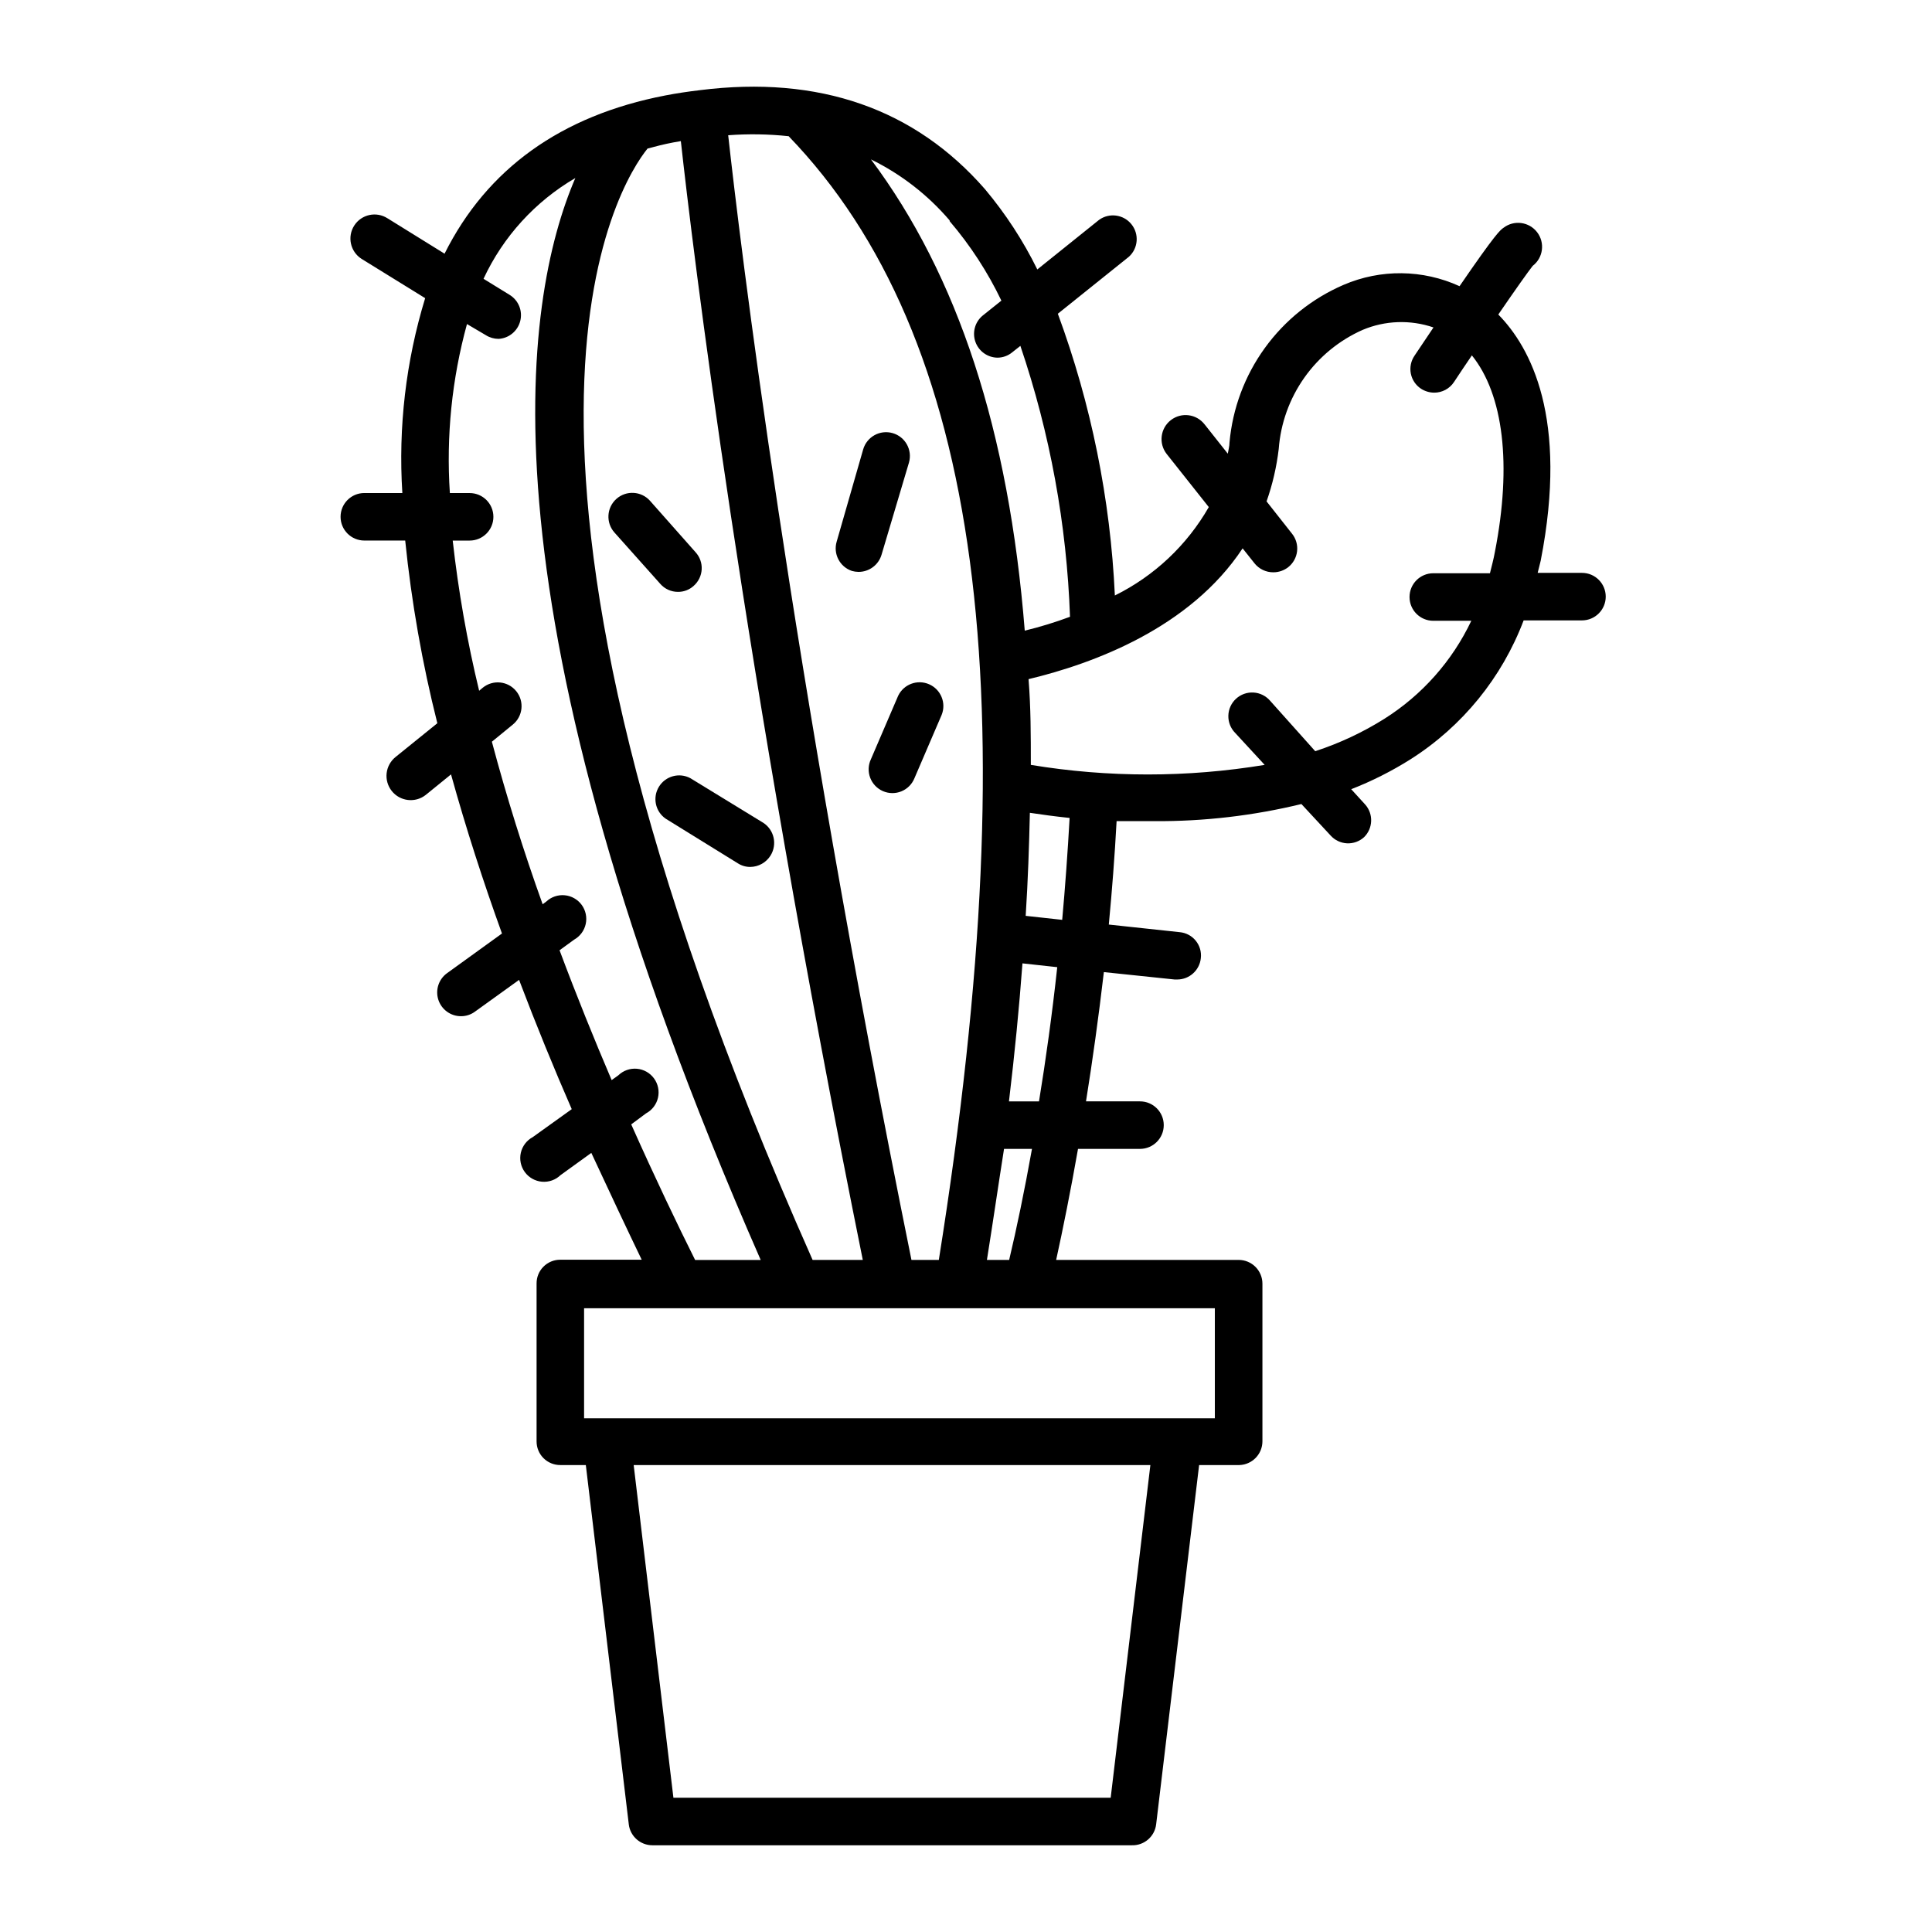 <?xml version="1.0" encoding="UTF-8"?>
<!-- Uploaded to: ICON Repo, www.svgrepo.com, Generator: ICON Repo Mixer Tools -->
<svg fill="#000000" width="800px" height="800px" version="1.1" viewBox="144 144 512 512" xmlns="http://www.w3.org/2000/svg">
 <g>
  <path d="m547.77 308.41h15.469c3.477 0 6.297-2.82 6.297-6.297 0-3.481-2.82-6.297-6.297-6.297h-11.742c0.25-1.059 0.555-2.117 0.805-3.223 7.406-37.887-2.719-56.578-11.234-65.242 4.484-6.551 8.062-11.586 9.117-12.898l0.004-0.004c2.781-2.141 3.301-6.137 1.16-8.918-2.144-2.781-6.137-3.301-8.918-1.156-0.855 0.605-1.965 1.359-11.637 15.469v-0.004c-9.734-4.453-20.898-4.582-30.734-0.352-8.332 3.594-15.539 9.371-20.859 16.723-5.324 7.352-8.559 16.004-9.367 25.043 0 1.008-0.301 1.965-0.453 2.973l-6.144-7.758h-0.004c-2.156-2.785-6.16-3.293-8.941-1.137-2.785 2.156-3.293 6.16-1.133 8.945l11.184 14.105c-5.785 10.105-14.449 18.262-24.891 23.426-1.176-25.516-6.273-50.699-15.113-74.664l18.844-15.113c2.465-2.246 2.75-6.023 0.652-8.617-2.098-2.59-5.852-3.098-8.562-1.156l-16.375 13.148c-3.746-7.617-8.398-14.754-13.855-21.262-18.59-21.312-43.984-30.23-75.57-26.25v0.004c-3.023 0.352-6.098 0.805-9.219 1.41-27.609 5.34-47.207 19.445-58.441 41.918l-15.113-9.371h-0.004c-2.961-1.906-6.91-1.051-8.816 1.914-1.906 2.961-1.047 6.91 1.914 8.816l16.879 10.43c-5.109 16.707-7.156 34.203-6.047 51.641h-10.078 0.004c-3.477 0-6.297 2.816-6.297 6.297 0 3.477 2.82 6.297 6.297 6.297h10.832c1.664 16.324 4.508 32.504 8.516 48.414l-11.035 8.918c-1.336 1.059-2.199 2.602-2.398 4.293-0.195 1.691 0.285 3.391 1.34 4.727 2.199 2.781 6.238 3.258 9.02 1.059l6.699-5.441c3.981 14.359 8.566 28.516 13.504 42.168l-14.508 10.48h-0.004c-2.242 1.59-3.195 4.449-2.356 7.066 0.844 2.617 3.285 4.387 6.035 4.371 1.324 0 2.613-0.426 3.676-1.211l11.688-8.414c4.586 12.09 9.32 23.629 13.957 34.258l-10.328 7.406c-1.605 0.863-2.758 2.375-3.164 4.152-0.402 1.777-0.02 3.641 1.055 5.113 1.074 1.469 2.734 2.402 4.547 2.559 1.816 0.156 3.609-0.48 4.918-1.746l8.16-5.894c5.039 10.832 9.422 20.152 13.352 28.312h-21.562c-1.672-0.012-3.281 0.648-4.469 1.832-1.184 1.184-1.84 2.793-1.828 4.465v41.816c-0.012 1.676 0.645 3.285 1.828 4.469 1.188 1.184 2.797 1.844 4.469 1.832h6.754l11.387 95.219h-0.004c0.383 3.16 3.066 5.539 6.25 5.543h127.06c3.262 0.102 6.059-2.305 6.449-5.543l11.387-95.219h10.68c3.398-0.109 6.098-2.898 6.098-6.301v-41.766c0-1.668-0.664-3.269-1.844-4.453-1.184-1.18-2.785-1.844-4.453-1.844h-48.367c1.812-8.262 3.828-18.238 5.793-29.422h16.426c3.477 0 6.297-2.82 6.297-6.297 0-3.481-2.82-6.297-6.297-6.297h-14.309c1.715-10.68 3.324-22.219 4.734-34.258l18.793 1.965h0.656v-0.004c3.219-0.008 5.91-2.441 6.246-5.641 0.199-1.66-0.285-3.332-1.34-4.633-1.051-1.301-2.586-2.117-4.254-2.269l-18.793-2.016c0.855-8.969 1.562-18.086 2.066-27.406h10.078c13.102 0.082 26.164-1.441 38.895-4.535l7.758 8.363c1.117 1.234 2.684 1.973 4.352 2.051 1.664 0.074 3.289-0.52 4.516-1.648 2.359-2.34 2.492-6.113 0.301-8.613l-3.727-4.082c5.5-2.144 10.777-4.809 15.77-7.961 13.688-8.703 24.188-21.605 29.926-36.777zm-152.1-105.8c5.465 6.394 10.07 13.473 13.707 21.059l-5.039 4.031c-1.988 1.699-2.719 4.453-1.836 6.914 0.883 2.465 3.199 4.125 5.816 4.172 1.434-0.004 2.82-0.5 3.93-1.414l2.168-1.715-0.004 0.004c7.859 23.164 12.289 47.348 13.152 71.793-3.922 1.461-7.926 2.688-11.992 3.676-4.231-53-17.734-94.109-40.758-124.89 7.981 3.914 15.078 9.418 20.855 16.176zm14.41 245.86h7.406c-2.016 11.234-4.082 21.16-6.047 29.422h-5.894c1.613-10.074 3.023-19.848 4.535-29.422zm-57.082-268.38c51.035 52.949 63.73 147.77 39.801 297.8h-7.254c-32.293-159.36-45.594-271.15-48.566-298.05 5.336-0.398 10.699-0.312 16.02 0.254zm-37.383 3.273c2.215-0.605 4.434-1.16 6.801-1.613l2.016-0.352c3.023 27.355 16.273 138.39 48.215 296.49h-13.301c-96.176-216.59-51.035-285.51-43.73-294.53zm-4.332 258.61 3.93-2.922c1.605-0.859 2.758-2.375 3.164-4.148 0.402-1.777 0.02-3.641-1.055-5.113-1.074-1.473-2.734-2.406-4.547-2.562-1.816-0.156-3.609 0.484-4.918 1.75l-1.762 1.258c-4.586-10.73-9.27-22.27-13.805-34.41l3.879-2.82c1.566-0.887 2.68-2.402 3.059-4.164 0.379-1.758-0.016-3.598-1.082-5.051-1.066-1.449-2.703-2.375-4.496-2.539-1.797-0.168-3.574 0.445-4.887 1.676l-0.957 0.707c-5.039-14.008-9.574-28.516-13.453-43.074l5.543-4.535c2.699-2.199 3.106-6.168 0.906-8.867-2.199-2.699-6.168-3.106-8.867-0.906l-0.957 0.805c-3.172-13.105-5.508-26.398-7.004-39.801h4.484c3.481 0 6.297-2.82 6.297-6.297 0-3.481-2.816-6.297-6.297-6.297h-5.238c-1-15.078 0.531-30.219 4.535-44.789l5.039 2.973h-0.004c1 0.621 2.152 0.953 3.328 0.957 2.742-0.152 5.07-2.066 5.75-4.731 0.68-2.664-0.445-5.461-2.777-6.91l-6.953-4.281c5.199-11.172 13.691-20.488 24.332-26.703-13.855 32.195-27.004 113.11 49.121 286.72h-17.379c-4.637-9.27-10.531-21.562-16.93-35.922zm127.06 178.45h-115.88l-10.531-88.168 136.93 0.004zm27.605-129.73v29.172h-167.16v-29.172zm-46.602-54.812h-7.961c1.512-12.594 2.703-24.789 3.578-36.578l9.219 1.008c-1.359 12.496-3.019 24.484-4.836 35.57zm6.144-48.113-9.672-1.059c0.605-9.371 0.906-18.488 1.109-27.305 3.074 0.453 6.602 0.957 10.531 1.359-0.504 9.016-1.16 18.137-1.965 27.004zm85.348-53.254c-5.723 3.586-11.867 6.465-18.289 8.562l-11.938-13.348c-1.113-1.301-2.703-2.098-4.41-2.199-1.707-0.105-3.383 0.492-4.641 1.648-1.262 1.156-1.996 2.773-2.035 4.484-0.043 1.711 0.613 3.363 1.816 4.578l7.809 8.465c-20.52 3.387-41.453 3.387-61.969 0 0-7.809 0-15.113-0.605-22.723 17.281-4.133 42.824-13.602 56.73-34.66l3.125 3.93h-0.004c1.215 1.539 3.074 2.434 5.039 2.418 1.426-0.004 2.809-0.484 3.93-1.359 1.312-1.043 2.156-2.562 2.344-4.227 0.191-1.664-0.289-3.332-1.336-4.641l-6.75-8.566c1.582-4.5 2.664-9.164 3.223-13.906 0.508-6.773 2.84-13.281 6.754-18.836 3.914-5.555 9.258-9.941 15.465-12.699 5.973-2.519 12.66-2.754 18.793-0.656l-5.039 7.508c-0.938 1.379-1.285 3.078-0.965 4.715 0.324 1.637 1.285 3.078 2.676 4 1.035 0.676 2.242 1.043 3.477 1.059 2.129 0.02 4.125-1.043 5.293-2.824 1.512-2.316 3.125-4.684 4.734-7.055 8.363 10.379 10.629 28.918 6.098 52.094-0.352 1.965-0.855 3.777-1.309 5.644h-15.016c-3.481 0-6.297 2.82-6.297 6.301 0 3.477 2.816 6.297 6.297 6.297h10.078-0.004c-5.066 10.68-13.07 19.695-23.074 25.996z"/>
  <path d="m377.63 290.97 7.254-24.383c0.961-3.352-0.977-6.848-4.332-7.809-3.352-0.961-6.848 0.98-7.809 4.332l-7.004 24.383c-0.992 3.266 0.793 6.731 4.031 7.812 0.559 0.156 1.133 0.242 1.715 0.25 2.844 0.023 5.356-1.852 6.144-4.586z"/>
  <path d="m323.67 300.85c1.547 0.02 3.047-0.559 4.18-1.609 1.25-1.105 2.008-2.664 2.102-4.328 0.098-1.668-0.48-3.301-1.598-4.539l-12.09-13.652v-0.004c-2.324-2.602-6.316-2.824-8.918-0.504-2.602 2.324-2.828 6.316-0.504 8.918l12.141 13.602v0.004c1.184 1.348 2.891 2.121 4.688 2.113z"/>
  <path d="m393.55 333.45c1.266-3.16-0.207-6.75-3.328-8.113-3.117-1.363-6.754 0-8.211 3.074l-7.203 16.777c-0.73 1.539-0.805 3.309-0.207 4.906 0.598 1.594 1.816 2.879 3.379 3.562 1.559 0.68 3.332 0.703 4.906 0.055 1.578-0.645 2.824-1.902 3.457-3.484z"/>
  <path d="m346.29 362.06-19.348-11.84c-2.941-1.559-6.59-0.559-8.324 2.285-1.734 2.84-0.957 6.543 1.777 8.445l19.145 11.84c0.977 0.625 2.113 0.961 3.273 0.957 2.195-0.016 4.231-1.156 5.391-3.023 1.82-2.93 0.973-6.777-1.914-8.664z"/>
 </g>
</svg>